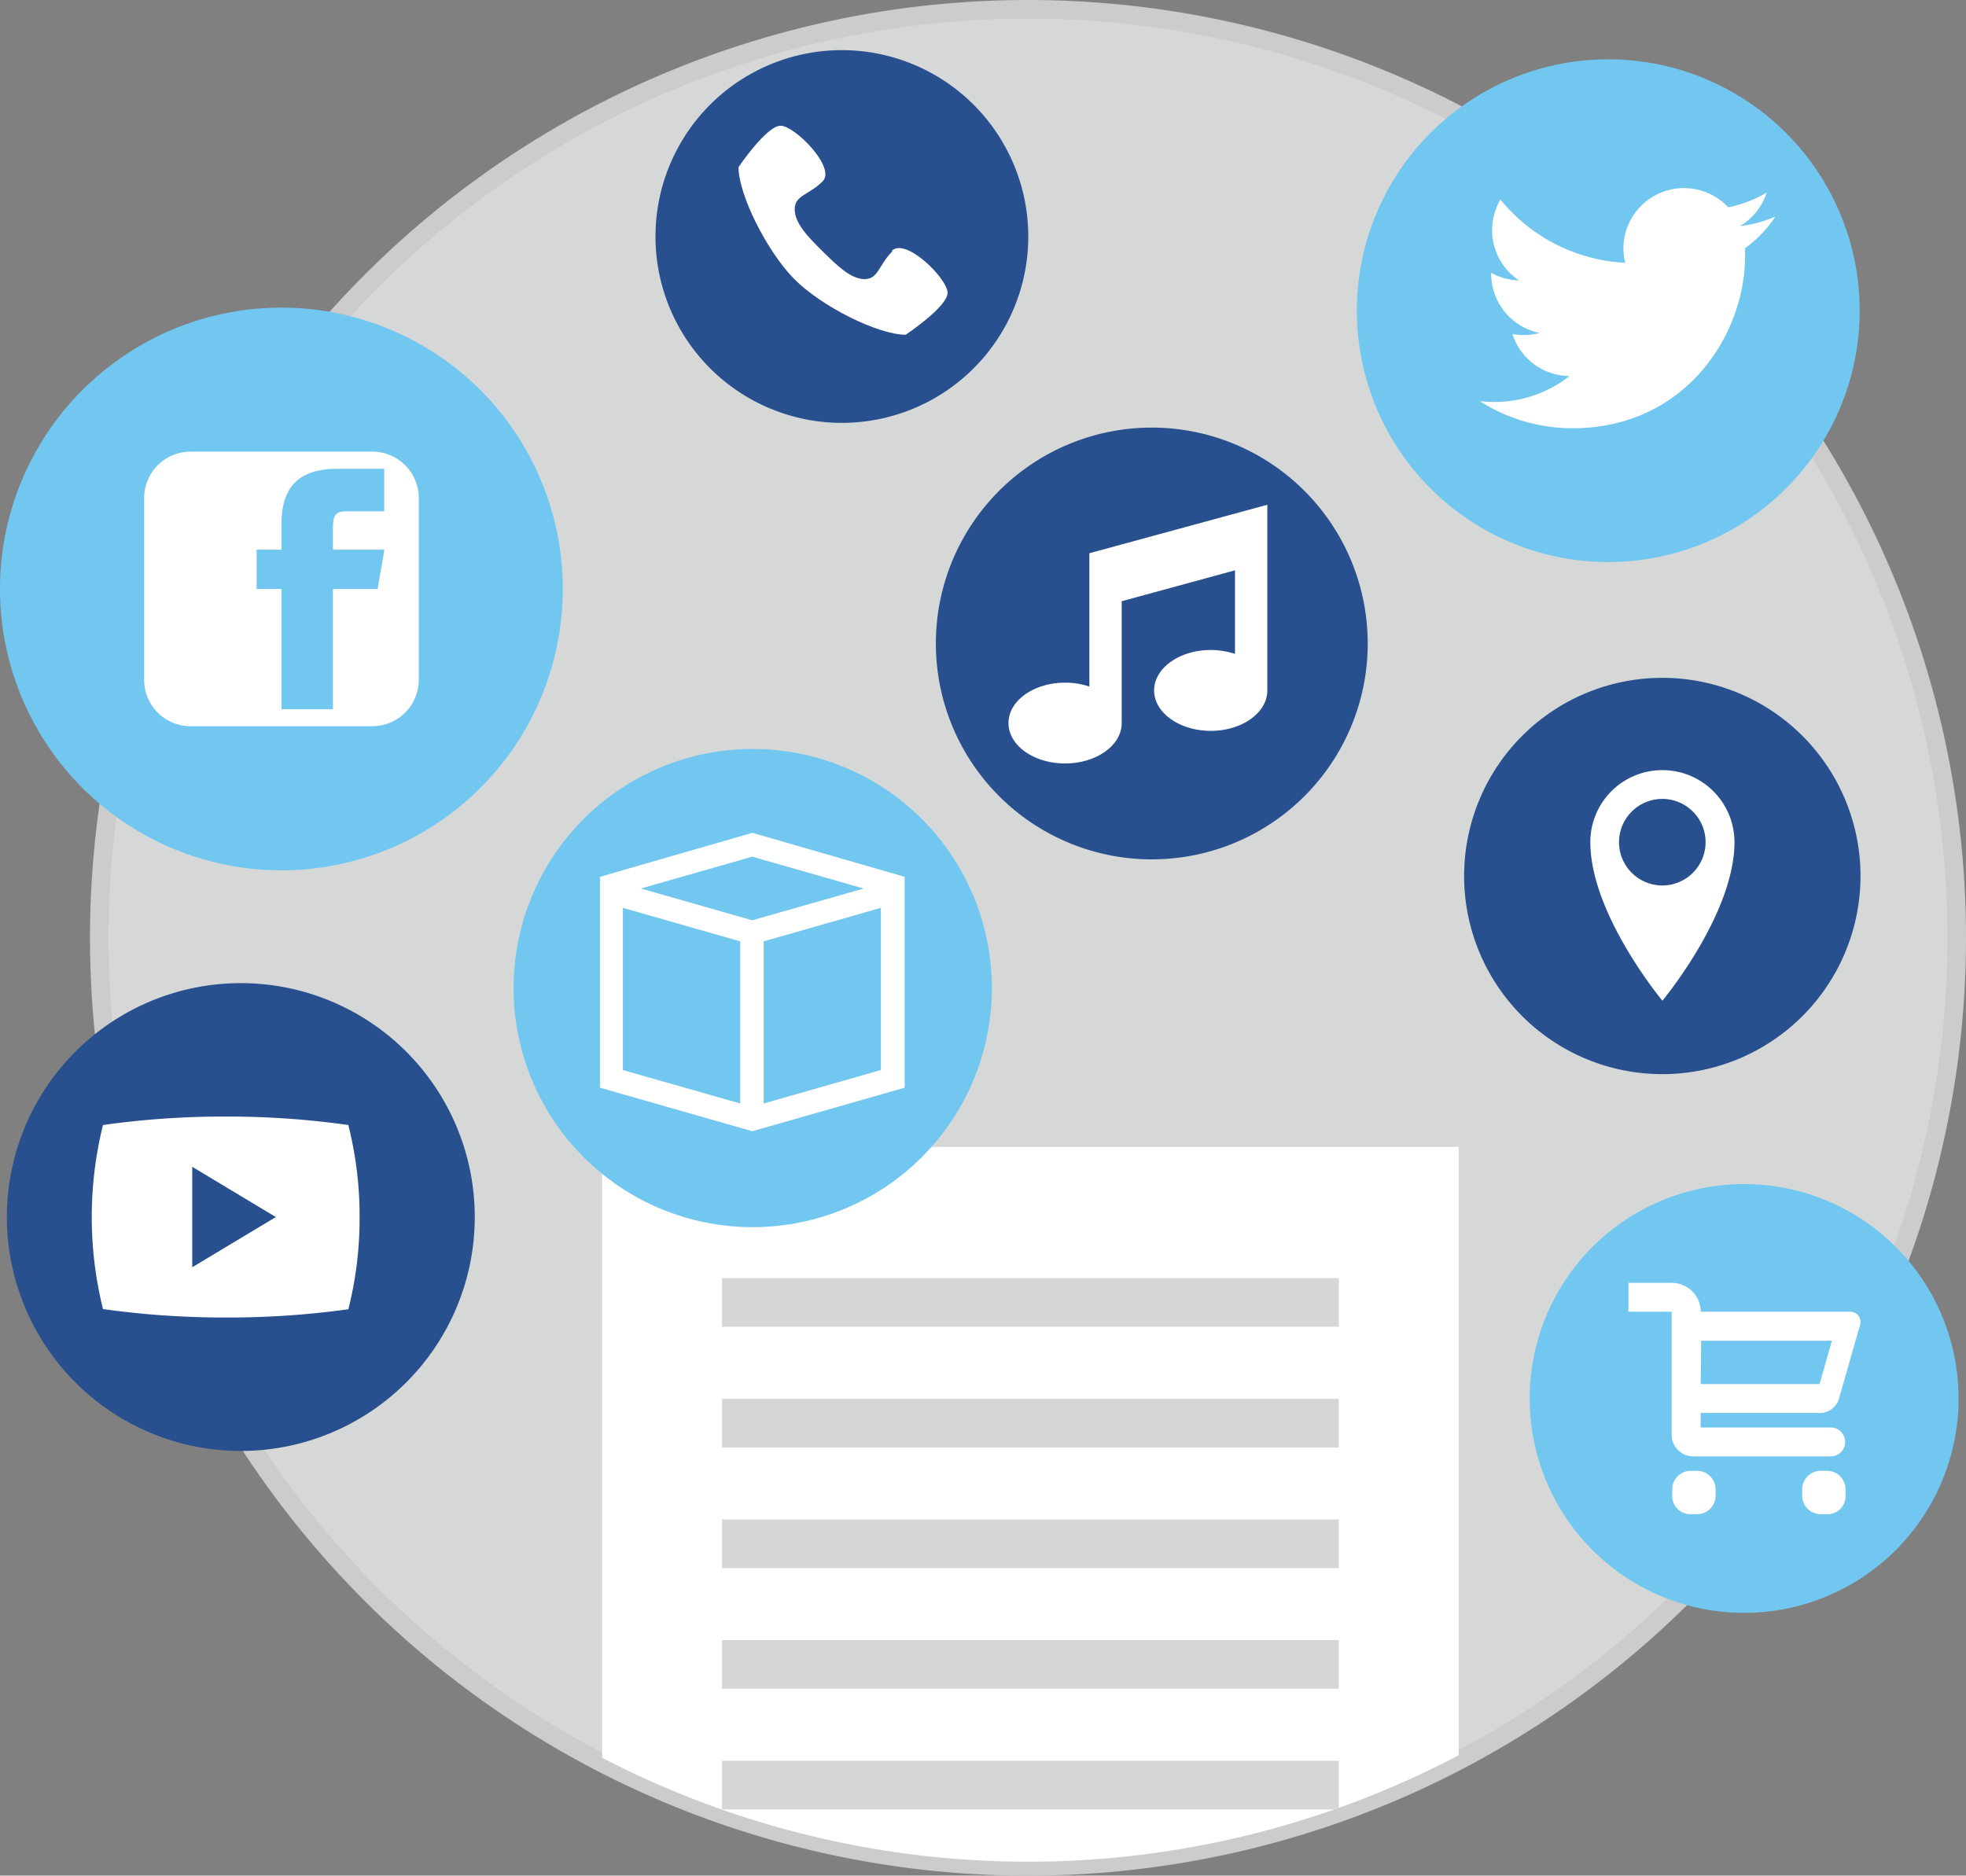 <svg xmlns="http://www.w3.org/2000/svg" xmlns:xlink="http://www.w3.org/1999/xlink" viewBox="0 0 211.69 202"><rect x="0" y="0" width="211.69" height="202" fill="#808080" stroke="none"/><defs><style>.cls-1{fill:none;}.cls-1,.cls-2{stroke:#ccc;stroke-miterlimit:10;}.cls-2{fill:#d6d8d8;stroke-width:2px;}.cls-3{clip-path:url(#clip-path);}.cls-4{fill:#fff;}.cls-5{fill:#d5d7d7;}.cls-6{fill:#72c7f0;}.cls-7{fill:#284f8e;}</style><clipPath id="clip-path"><path class="cls-1" d="M210.69,101a100,100,0,1,1-100-100A100,100,0,0,1,210.69,101Z"/></clipPath></defs><title>icon-feature-Asset 12</title><g id="Layer_2" data-name="Layer 2"><g id="Multimedia"><path class="cls-2" d="M210.69,101a100,100,0,1,1-100-100A100,100,0,0,1,210.69,101Z"/><g class="cls-3"><rect class="cls-4" x="64.84" y="123.52" width="92.23" height="77.48"/><rect class="cls-5" x="77.74" y="137.65" width="66.42" height="5.24"/><rect class="cls-5" x="77.74" y="150.65" width="66.42" height="5.24"/><rect class="cls-5" x="77.74" y="163.64" width="66.42" height="5.24"/><rect class="cls-5" x="77.74" y="176.63" width="66.42" height="5.24"/><rect class="cls-5" x="77.74" y="189.63" width="66.42" height="5.24"/></g><path class="cls-1" d="M210.69,101a100,100,0,1,1-100-100A100,100,0,0,1,210.69,101Z"/><path class="cls-6" d="M200.24,33.46A27.07,27.07,0,1,1,173.17,6.39,27.07,27.07,0,0,1,200.24,33.46Z"/><path class="cls-7" d="M147.27,69.3A23.25,23.25,0,1,1,124,46.05,23.26,23.26,0,0,1,147.27,69.3Z"/><path class="cls-7" d="M110.72,25.47A20.07,20.07,0,1,1,90.65,5.4,20.08,20.08,0,0,1,110.72,25.47Z"/><path class="cls-7" d="M51.12,131.07a25.19,25.19,0,1,1-25.19-25.19A25.19,25.19,0,0,1,51.12,131.07Z"/><path class="cls-6" d="M60.6,63.43a30.3,30.3,0,1,1-30.29-30.3A30.3,30.3,0,0,1,60.6,63.43Z"/><path class="cls-4" d="M117.3,59.58l19.16-5.22v20c0,2.4-2.73,4.35-6.09,4.35s-6.1-1.95-6.1-4.35S127,70,130.37,70a8.45,8.45,0,0,1,2.61.42v-9l-12.2,3.33V77.87c0,2.41-2.73,4.35-6.1,4.35s-6.09-1.94-6.09-4.35,2.73-4.35,6.09-4.35a8.13,8.13,0,0,1,2.62.42V59.58Z"/><path class="cls-4" d="M37.51,121.16a92.19,92.19,0,0,0-13.21-.91,92.19,92.19,0,0,0-13.21.91,41.19,41.19,0,0,0,0,19.82,93.66,93.66,0,0,0,13.21.91A93.66,93.66,0,0,0,37.51,141a40,40,0,0,0,1.21-9.91,39.92,39.92,0,0,0-1.21-9.91M20.7,136.48V125.66l9,5.41Z"/><path class="cls-4" d="M96.09,27.06c-1.51,1.51-1.51,3-3,3s-3-1.5-4.52-3-3-3-3-4.52,1.5-1.51,3-3-3-6-4.52-6S79.52,18,79.52,18c0,3,3.1,9.12,6,12.05s9,6,12,6c0,0,4.51-3,4.51-4.52s-4.51-6-6-4.52"/><path class="cls-4" d="M191.1,23.35a13,13,0,0,1-3.74,1,6.61,6.61,0,0,0,2.87-3.61,12.94,12.94,0,0,1-4.15,1.58,6.52,6.52,0,0,0-11.28,4.46A6.61,6.61,0,0,0,175,28.3a18.51,18.51,0,0,1-13.44-6.81,6.51,6.51,0,0,0,2,8.71,6.62,6.62,0,0,1-3-.82v.08a6.53,6.53,0,0,0,5.23,6.4,6.47,6.47,0,0,1-1.71.22,6.12,6.12,0,0,1-1.23-.11A6.52,6.52,0,0,0,169,40.5a13.09,13.09,0,0,1-8.1,2.79,13.34,13.34,0,0,1-1.56-.09,18.48,18.48,0,0,0,10,2.92c12,0,18.56-9.93,18.56-18.55,0-.28,0-.56,0-.84a13.22,13.22,0,0,0,3.25-3.38"/><path class="cls-4" d="M40.16,48.64H20.45a5,5,0,0,0-4.93,4.93V73.28a5,5,0,0,0,4.93,4.93H40.16a5,5,0,0,0,4.93-4.93V53.57a5,5,0,0,0-4.93-4.93m.5,14.79H35.85V76.37H30.31V63.43H27.63V59.2h2.68V56.44c0-3.73,1.61-5.95,6-5.95h5.06v4.58H37.23c-1.23,0-1.38.64-1.38,1.83v2.3h5.54Z"/><path class="cls-7" d="M200.33,94.35A21.34,21.34,0,1,1,179,73,21.34,21.34,0,0,1,200.33,94.35Z"/><path class="cls-6" d="M210.89,150.62a23.09,23.09,0,1,1-23.09-23.1A23.09,23.09,0,0,1,210.89,150.62Z"/><path class="cls-4" d="M196,152.17a2.17,2.17,0,0,0,2-1.49l2.26-7.91a1.11,1.11,0,0,0-1.13-1.5H183.13a3.11,3.11,0,0,0-3.11-3.11h-4.68v3.11H180v13.24a2.33,2.33,0,0,0,2.33,2.34h14.79a1.56,1.56,0,1,0,0-3.12h-14v-1.56Zm-12.83-7.78h14.08l-1.33,4.67H183.13Zm1.56,16.74a2,2,0,0,1-1.95,1.94H182a1.94,1.94,0,0,1-1.94-1.94v-.78A2,2,0,0,1,182,158.4h.78a2,2,0,0,1,1.95,1.95Zm14,0a1.94,1.94,0,0,1-1.94,1.94H196a2,2,0,0,1-1.95-1.94v-.78A2,2,0,0,1,196,158.4h.78a2,2,0,0,1,1.94,1.95Z"/><path class="cls-4" d="M179,82.94a7.75,7.75,0,0,0-7.76,7.76c0,7.76,7.76,17.07,7.76,17.07s7.76-9.31,7.76-17.07A7.76,7.76,0,0,0,179,82.94m0,12.42a4.66,4.66,0,1,1,4.65-4.66A4.66,4.66,0,0,1,179,95.36"/><path class="cls-6" d="M106.8,106.41A25.75,25.75,0,1,1,81.06,80.66,25.75,25.75,0,0,1,106.8,106.41Z"/><path class="cls-4" d="M81,89.69l-16.4,4.74v22.71L81,121.83l16.41-4.69V94.43ZM79.7,118.84l-12.63-3.6V97.77l12.63,3.61Zm15.15-3.6-12.62,3.6V101.38l12.62-3.61ZM81,99.11,69,95.69l12-3.43,12,3.43Z"/></g></g></svg>